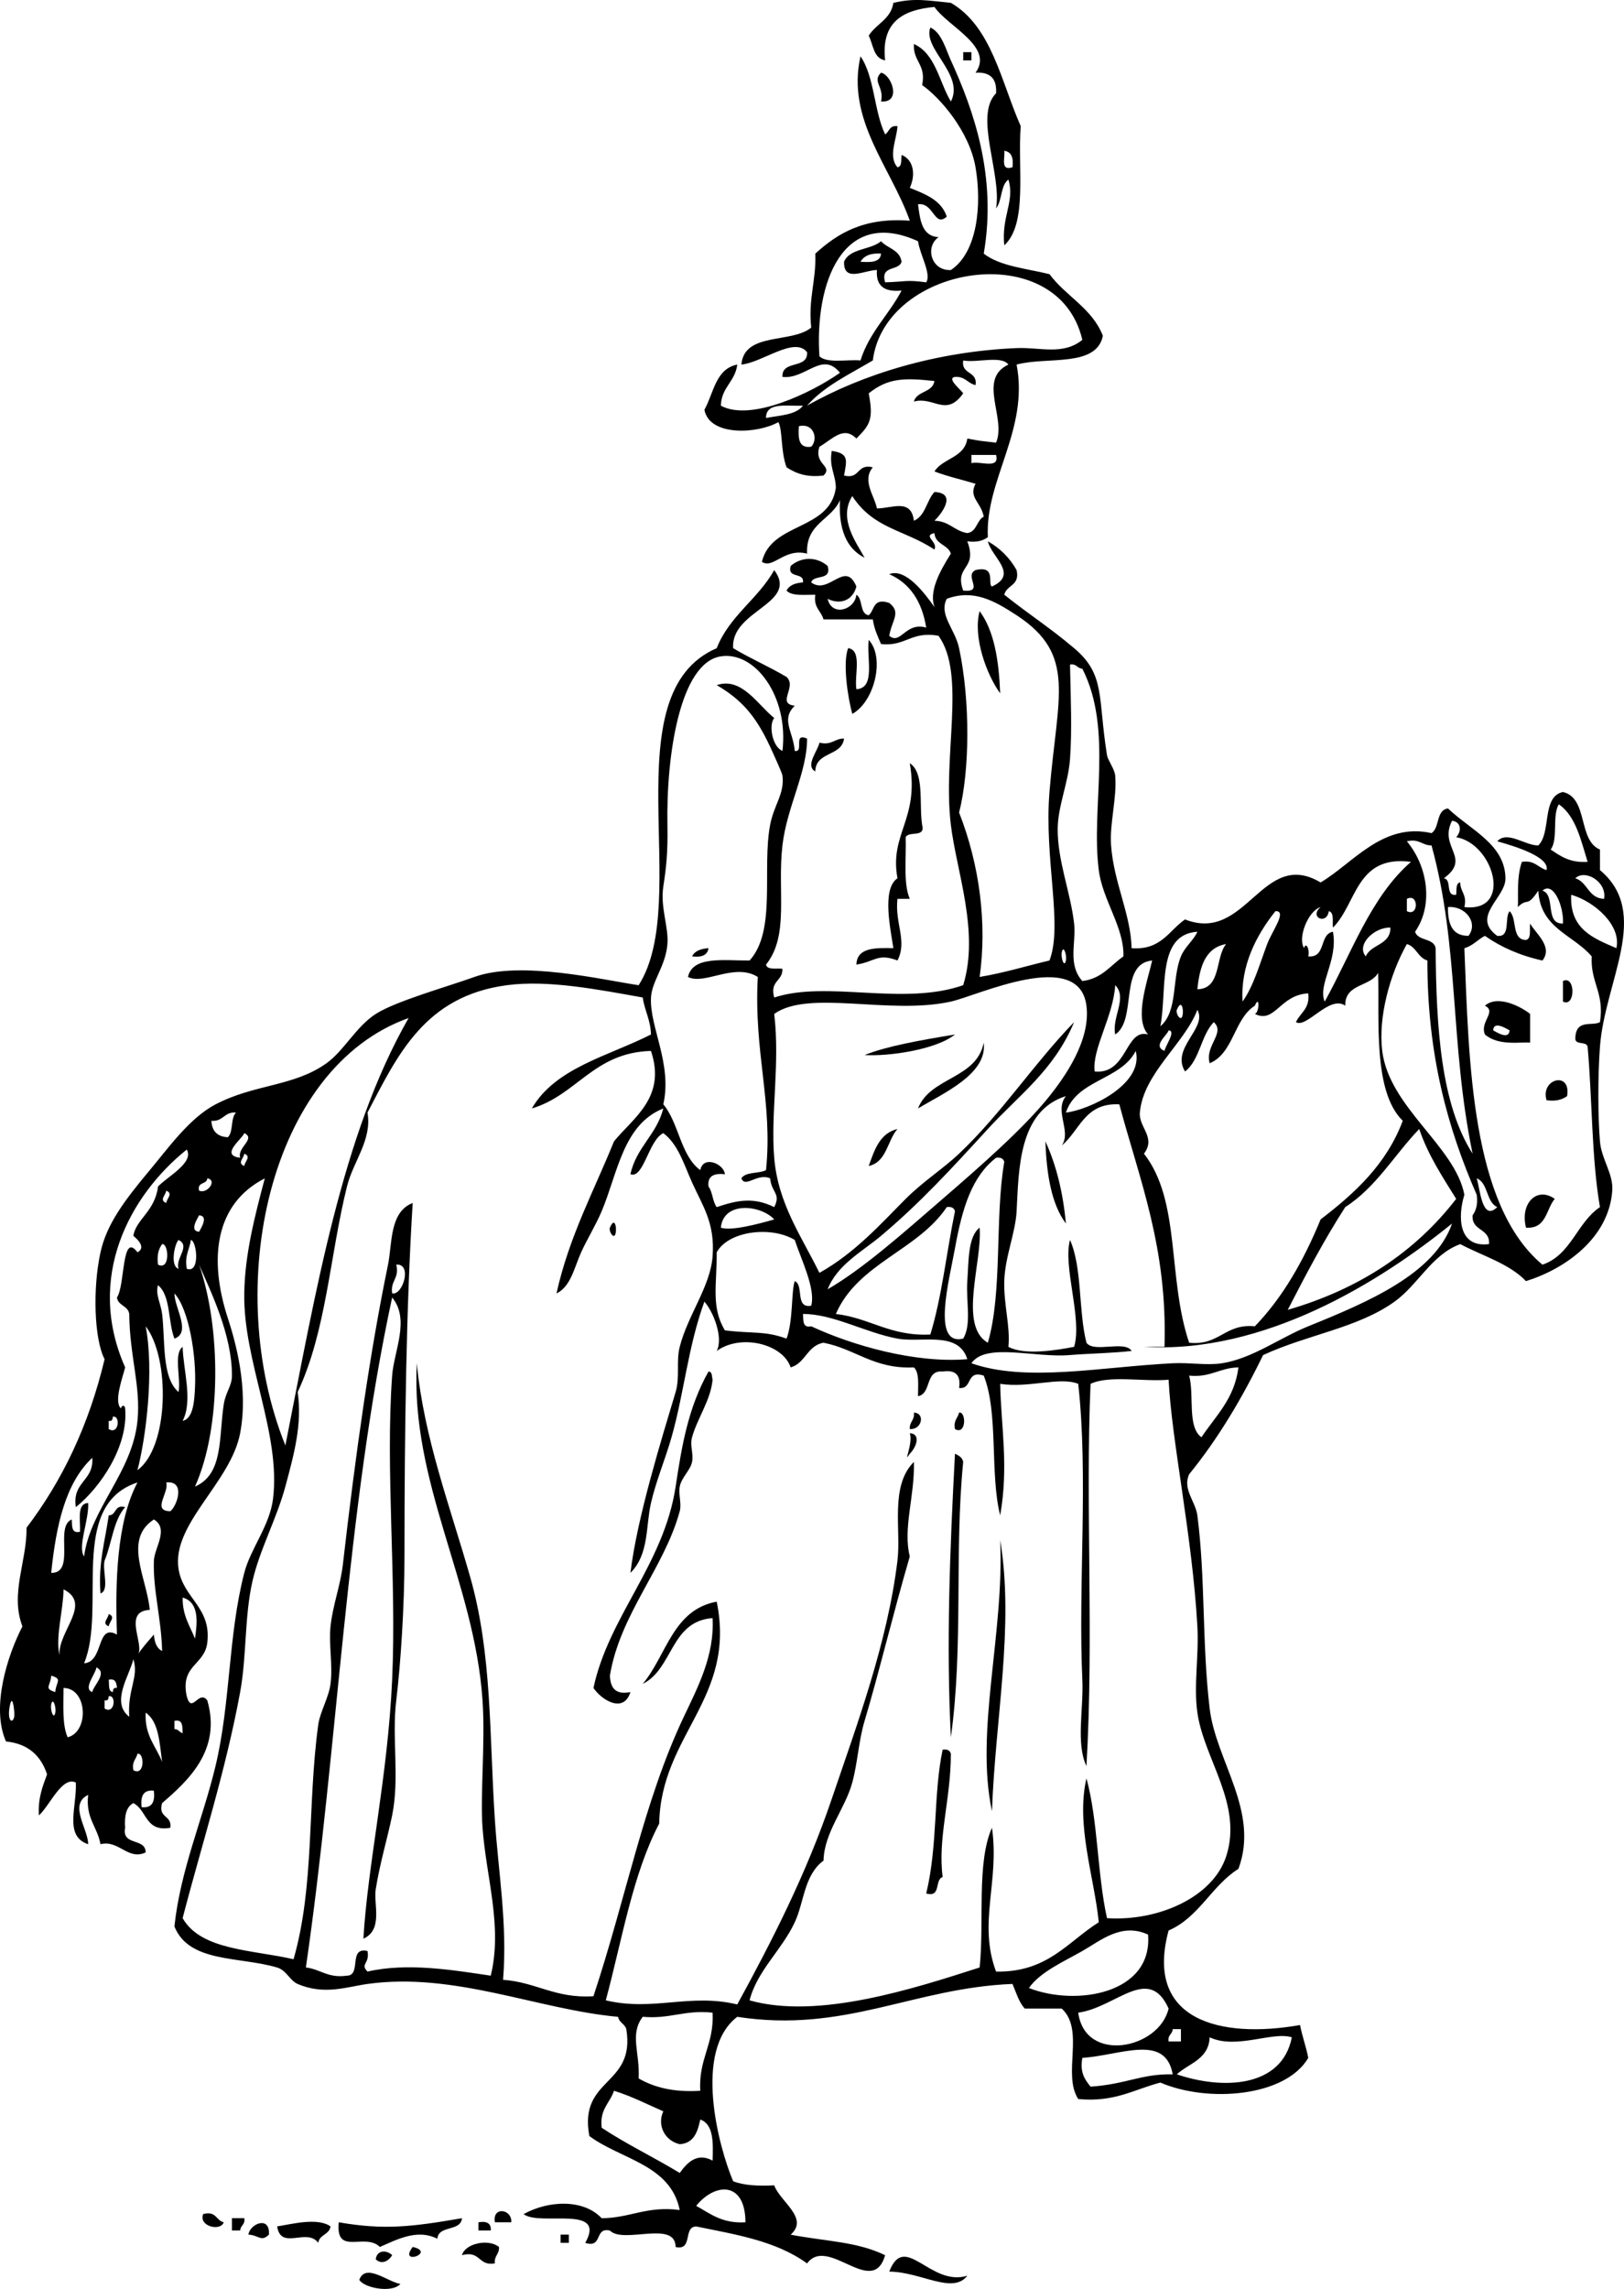 <?xml version="1.0" encoding="utf-8"?>
<!-- Generator: Adobe Illustrator 13.0.2, SVG Export Plug-In . SVG Version: 6.00 Build 14948)  -->
<!DOCTYPE svg PUBLIC "-//W3C//DTD SVG 1.1//EN" "http://www.w3.org/Graphics/SVG/1.1/DTD/svg11.dtd">
<svg version="1.1" id="hobby_horse_xA0_Image_1_" xmlns:x="http://ns.adobe.com/Extensibility/1.0/" xmlns:i="http://ns.adobe.com/AdobeIllustrator/10.0/" xmlns:graph="http://ns.adobe.com/Graphs/1.0/"
	 xmlns="http://www.w3.org/2000/svg" xmlns:xlink="http://www.w3.org/1999/xlink" x="0px" y="0px" width="202.381px"
	 height="285.108px" viewBox="0 0 202.381 285.108" enable-background="new 0 0 202.381 285.108" xml:space="preserve">
<g>
	<path fill-rule="evenodd" clip-rule="evenodd" d="M125.152,30.559c-0.382-3.598,1.354-5.536,0.512-8.191
		c-0.992,0.714-0.763,2.649-1.535,3.583c0.732-4.27-2.785-11.53,0-14.334c0.117-1.823-0.736-2.677-2.56-2.56
		c2.349-3.224-3.434-5.741-5.12-8.191c-3.907,0.359-6.679,1.854-6.144,6.655c-1.459-0.248-1.469-1.943-2.047-3.072
		c0.904-1.484,2.757-2.021,3.071-4.095c2.773-0.637,4.257-0.276,7.167,0c5.077,2.943,6.249,9.792,8.703,15.358
		C126.794,20.938,128.098,27.874,125.152,30.559z M126.176,20.832c0.143-1.167-0.124-1.924-1.024-2.047
		C125.269,19.692,124.636,21.348,126.176,20.832z"/>
	<path fill-rule="evenodd" clip-rule="evenodd" d="M120.033,6.498c0.341,0,0.683,0,1.023,0c0,0.341,0,0.683,0,1.024
		c-0.341,0-0.683,0-1.023,0C120.033,7.18,120.033,6.839,120.033,6.498z"/>
	<path fill-rule="evenodd" clip-rule="evenodd" d="M109.793,9.058c1.337,0.255,2.588,3.785,0,3.583
		C110.217,10.804,108.639,10.165,109.793,9.058z"/>
	<path fill-rule="evenodd" clip-rule="evenodd" d="M122.081,76.123c1.816,2.449,2.4,6.132,2.56,10.239
		C122.95,84.046,121.211,79.32,122.081,76.123z"/>
	<path fill-rule="evenodd" clip-rule="evenodd" d="M108.258,79.706c2.06,2.21,0.721,7.704-2.048,9.215
		c-0.585-2.13-1.211-6.425-0.513-8.191c1.784,0.264,0.751,3.345,1.024,5.119C109.15,85.717,107.972,81.98,108.258,79.706z"/>
	<path fill-rule="evenodd" clip-rule="evenodd" d="M105.186,91.993c-0.296,2.264-3.542,1.577-3.583,4.096
		c-1.332-0.714,0.373-2.65,0.512-3.584C103.679,92.875,103.98,91.981,105.186,91.993z"/>
	<path fill-rule="evenodd" clip-rule="evenodd" d="M113.377,95.064c1.861,1.209,1.134,5.009,1.536,7.679
		c0.458,1.652-1.67,0.719-2.048,1.536c0.086,2.644-0.317,5.778,0.512,7.679c-0.512,0-1.024,0-1.536,0
		c-0.358,3.04,1.264,5.244,0,7.679c-2.475-0.952-2.84,0.168-5.119,0.512c0.071-2.147,2.346-2.091,4.607-2.048
		c-0.317-2.225-1.493-7.37,0.512-8.703C110.82,103.806,114.584,102.102,113.377,95.064z"/>
	<path fill-rule="evenodd" clip-rule="evenodd" d="M88.292,118.102c-0.124,0.9-0.881,1.167-2.048,1.024
		C86.581,118.439,87.338,118.172,88.292,118.102z"/>
	<path fill-rule="evenodd" clip-rule="evenodd" d="M194.777,122.198c1.573-0.784,1.573,3.343,0,2.56
		C194.777,123.904,194.777,123.051,194.777,122.198z"/>
	<path fill-rule="evenodd" clip-rule="evenodd" d="M185.049,125.269c1.629-1.428,4.58,0.177,5.632,1.024c0,1.195,0,2.389,0,3.583
		c-1.138-0.135-3.91,0.461-5.632-1.023C184.375,127.266,186.567,126.013,185.049,125.269z M188.122,128.341
		c-0.314-0.15-1.971-1.273-2.048,0C186.388,128.491,188.044,129.614,188.122,128.341z"/>
	<path fill-rule="evenodd" clip-rule="evenodd" d="M119.008,128.853c-2.4,1.936-8.415,2.75-11.263,2.56
		C110.505,130.31,114.607,129.582,119.008,128.853z"/>
	<path fill-rule="evenodd" clip-rule="evenodd" d="M195.289,136.532c-0.594,0.43-1.372,0.675-2.56,0.512
		C191.923,134.365,195.824,133.343,195.289,136.532z"/>
	<path fill-rule="evenodd" clip-rule="evenodd" d="M111.841,140.627c-1.278,1.451-1.335,4.126-3.583,4.607
		C108.977,143.224,109.637,141.153,111.841,140.627z"/>
	<path fill-rule="evenodd" clip-rule="evenodd" d="M130.272,142.164c1.351,2.915,2.198,6.334,2.56,10.238
		C131.014,149.954,130.431,146.27,130.272,142.164z"/>
	<path fill-rule="evenodd" clip-rule="evenodd" d="M193.752,149.331c-1.099,1.29-1.016,3.762-3.583,3.584
		C189.397,149.882,191.533,147.746,193.752,149.331z"/>
	<path fill-rule="evenodd" clip-rule="evenodd" d="M76.005,152.915c0.774-1.808,0.971,0.942,0.512,1.023
		C76.214,153.992,75.875,153.219,76.005,152.915z"/>
	<path fill-rule="evenodd" clip-rule="evenodd" d="M88.292,170.833c0.498,0.014,0.397,0.626,0.512,1.023
		c-0.253,2.598-1.894,4.766-2.56,7.168c-0.298,1.075,0.206,1.984,0,3.071c-0.19,1.008-1.322,1.946-1.536,3.071
		c-0.182,0.96,0.256,2.133,0,3.072c-1.936,7.102-7.445,12.805-8.703,20.478c0.065,1.471,0.641,2.431,2.56,2.048
		c-0.88,2.765-3.672,0.903-4.607-0.512c1.884-8.9,8.77-15.378,10.239-25.086C84.963,180.1,85.753,175.35,88.292,170.833z"/>
	<path fill-rule="evenodd" clip-rule="evenodd" d="M113.889,175.952c1.454,0.062,0.984,2.184-0.512,2.048
		C113.312,177.082,114.004,176.919,113.889,175.952z"/>
	<path fill-rule="evenodd" clip-rule="evenodd" d="M119.521,175.952c0.903-0.163,0.913,2.868-0.513,2.048
		C118.792,176.929,119.36,176.644,119.521,175.952z"/>
	<path fill-rule="evenodd" clip-rule="evenodd" d="M119.008,181.071c0.456,0.228,0.916,0.45,1.024,1.024
		c-1.121,11.39,0.048,22.897-1.536,34.3C117.906,204.779,118.376,192.929,119.008,181.071z"/>
	<path fill-rule="evenodd" clip-rule="evenodd" d="M15.596,187.727c-1.456,1.616-1.655,4.488-2.56,6.654
		c-0.312,1.225,0.643,3.715-0.512,4.096c-0.294-3.878,0.591-6.576,1.024-9.727C14.565,188.744,14.199,187.354,15.596,187.727z"/>
	<path fill-rule="evenodd" clip-rule="evenodd" d="M124.64,191.822c1.778,10.702-0.611,22.213-1.023,33.789
		C121.489,215.61,125.165,203.529,124.64,191.822z"/>
	<path fill-rule="evenodd" clip-rule="evenodd" d="M13.548,201.038c0.912,0.375,0.074,0.931,0,1.535
		C12.636,202.198,13.474,201.642,13.548,201.038z"/>
	<path fill-rule="evenodd" clip-rule="evenodd" d="M117.473,217.931c0.595-0.083,0.91,0.113,1.023,0.512
		c0,5.658-1.659,10.532-1.023,15.358c-1.044,0.321-0.144,2.587-2.048,2.048C116.903,229.698,116.287,223.534,117.473,217.931z"/>
	<path fill-rule="evenodd" clip-rule="evenodd" d="M63.719,276.805c-0.683,0-1.365,0-2.048,0
		C61.317,274.785,63.827,275.129,63.719,276.805z"/>
	<path fill-rule="evenodd" clip-rule="evenodd" d="M25.323,275.781c1.633-0.438,1.583,0.807,2.56,1.024
		C27.48,277.98,24.713,277.303,25.323,275.781z"/>
	<path fill-rule="evenodd" clip-rule="evenodd" d="M28.906,276.293c0.512,0,1.024,0,1.536,0c0.145,0.826-0.483,0.881-0.512,1.535
		c-0.341,0-0.683,0-1.024,0C28.906,277.317,28.906,276.805,28.906,276.293z"/>
	<path fill-rule="evenodd" clip-rule="evenodd" d="M57.575,276.293c-0.164,1.713-2.923,0.831-3.072,2.56
		c-2.58-1.3-5.187,0.193-7.167,1.023c-1.863-1.832-5.542,1.189-5.12-3.071C47.832,277.777,51.25,277.392,57.575,276.293z"/>
	<path fill-rule="evenodd" clip-rule="evenodd" d="M33.514,278.341c-0.975,0.959-1.286,0.056-2.56,0
		C31.146,276.971,33.676,275.941,33.514,278.341z"/>
	<path fill-rule="evenodd" clip-rule="evenodd" d="M41.193,277.317c-0.15,1.044-1.385,1.004-1.536,2.048
		c-1.422-1.921-4.658,0.993-5.12-2.048C36.372,277.036,39.547,276.172,41.193,277.317z"/>
	<path fill-rule="evenodd" clip-rule="evenodd" d="M59.623,276.805c1.027-0.174,1.602,0.104,1.536,1.023c-0.512,0-1.023,0-1.536,0
		C59.623,277.488,59.623,277.146,59.623,276.805z"/>
	<path fill-rule="evenodd" clip-rule="evenodd" d="M69.862,278.341c0.341,0,0.683,0,1.024,0c0,0.341,0,0.683,0,1.023
		c-0.341,0-0.683,0-1.024,0C69.862,279.024,69.862,278.682,69.862,278.341z"/>
	<path fill-rule="evenodd" clip-rule="evenodd" d="M62.183,279.876c0.065,0.919-0.626,1.08-0.512,2.048
		c-2.087,0.381-1.763-1.649-4.096-1.023C57.955,279.44,60.862,278.812,62.183,279.876z"/>
	<path fill-rule="evenodd" clip-rule="evenodd" d="M51.432,279.876C54.429,280.558,49.578,282.294,51.432,279.876L51.432,279.876z"
		/>
	<path fill-rule="evenodd" clip-rule="evenodd" d="M48.872,280.901c-0.502,0.827-1.366,1.178-2.048,0.512
		C46.967,280.226,48.192,280.236,48.872,280.901z"/>
	<path fill-rule="evenodd" clip-rule="evenodd" d="M49.896,284.484c-1.057,1.188-4.557,0.49-5.119-0.512
		C45.549,281.826,48.354,284.247,49.896,284.484z"/>
	<path fill-rule="evenodd" clip-rule="evenodd" d="M191.705,110.935c-1.485,2.225-1.269,0.783-2.56,2.048
		c0.111-1.029-0.201-3.665,0.513-5.631c1.61-0.245,2.001,0.729,3.071,1.024c0.409-1.62-3.862-2.953-6.144-3.583
		c1.259-1.39,3.507,0.559,5.119,0.512c1.644-1.599,0.39-6.095,3.072-6.655c3.173,0.752,1.83,6.02,4.607,7.167
		c0,0.853,0,1.707,0,2.56c6.431,5.376,0.605,13.796,0,22.014c-0.276,3.748-0.251,8.748,0,11.775c0.186,2.24,1.687,4.038,1.536,6.144
		c-0.425,5.943-5.938,9.77-10.751,11.263c-2.088-2.179-5.402-3.131-8.191-4.607c-3.534,1.272-5.255,5.063-8.191,7.167
		c-4.602,3.297-10.821,4.08-16.382,6.655c-2.625,5.396-5.617,10.424-9.215,14.847c-0.849,1.852,0.795,3.374,1.023,5.119
		c1.021,7.794,0.564,15.92,1.536,24.062c0.779,6.531,6.24,12.824,3.583,19.966c-3.354,2.105-4.891,6.03-8.702,7.679
		c-3.031,11.204,6.422,13.518,16.382,11.775c0.272,1.434,0.752,2.661,1.023,4.096c-2.844,4.843-12.486,5.618-18.43,3.071
		c-3.257,0.839-5.705,2.486-10.239,2.048c-2.001-3.115,0.848-8.588-2.048-11.263c-1.535,0-3.071,0-4.607,0
		c-0.739-0.796-1.076-1.995-1.535-3.072c-12.374,0.494-20.896,6.166-34.301,4.096c-5.489,4.2-2.37,16.084-0.512,20.479
		c1.347,0.53,3.142,0.612,5.119,0.512c0.743,2.054,4.389,4.089,2.048,6.144c4.519,0.861,8.235,0.848,11.774,2.56
		c-1.564,5.404-7.123-2.51-9.727,1.023c-3.927-2.868-9.167-3.641-13.822-4.607c-1.662,0.045-0.36,3.053-2.56,2.56
		c-0.02-3.393-6.493-0.332-8.191-2.048c-1.982-0.446-0.836,2.235-3.072,1.536c2.731-4.828-5.679-2.027-7.679-3.584
		c3.08-1.718,7.47-1.904,9.727,0.513c3.558-0.026,5.605-1.562,9.727-1.024c-1.149-5.677-7.354-6.297-11.263-9.215
		c-1.369-7.341,5.774-6.171,4.607-13.311c-0.181-0.673-0.901-0.806-1.024-1.536c-9.995-0.907-20.369-5.605-31.229-4.096
		c-2.574,0.358-5.379,1.428-8.703,0c-1-0.429-1.372-1.694-2.56-2.047c-4.688-1.395-10.989-0.559-12.798-5.12
		c0.763-7.126,3.517-13.286,5.119-19.966c1.891-7.881,1.562-16.217,3.583-24.062c0.776-3.011,3.171-5.882,3.584-9.215
		c1.009-8.142-3.713-17.093-3.584-25.598c0.074-4.867,1.301-9.586,2.56-14.334c-6.245,3.191-7.002,10.06-4.607,17.406
		c0.906,2.779,2.615,8.67,1.536,14.334c-1.175,6.168-8.535,11.301-7.679,16.895c0.562,3.67,4.128,4.784,3.583,9.215
		c-0.344,2.803-3.391,2.759-2.56,6.655c0.636,2.323,1.489-0.885,2.56,0.512c1.806,6.192-2.402,10.018-5.631,12.799
		c-0.547,1.913,1.271,1.459,1.024,3.072c-3.132,0.572-2.901-2.219-4.607-3.072c-0.894,0.472-1.13,1.601-1.024,3.072
		c-0.443,2.32,2.557,1.197,2.56,3.071c-2.199,1.042-3.37-1.611-5.631-1.023c-0.385-2.175-1.878-3.241-1.536-6.144
		c-2.485,1.193,0.01,4.239,0,6.144c-3.031-1.004-1.393-4.648-1.536-7.68c-1.721-0.85-3.244,2.886-4.607,4.096
		c-0.122-2.17,0.471-3.625,1.024-5.119c-0.766-2.306-2.329-3.814-5.119-4.096c-1.896-4.256,0.185-10.734,2.047-14.335
		c-1.57-4.08,0.57-8.093,0.512-12.286c4.422-5.817,7.76-12.718,9.727-20.99c-1.299-2.502-1.5-8.797-0.512-13.311
		c0.768-3.51,2.965-6.435,6.144-10.239c2.365-2.83,4.971-6.505,8.191-8.191c4.874-2.551,9.725-2.199,13.823-5.119
		c2.172-1.548,3.692-4.569,6.143-6.144c2.5-1.605,8.958-3.403,12.287-4.607c5.775-2.089,16.041,0.373,20.478,1.024
		c6.764-10.565-3.473-36.29,9.727-41.979c1.588-4.043,5.151-6.111,7.167-9.727c3.133,4.194-5.446,4.983-5.119,9.727
		c2.131,1.281,4.517,2.309,6.655,3.583c1.349,1.246-1.31,3.323,1.024,3.583c-1.762,1.74-0.204,3.164,0,5.631
		c1.227,0.203-0.284-2.332,1.536-1.536c0.015,4.197-2.521,8.511-3.072,13.311c-0.66,5.75,0.881,11.198-2.047,14.847
		c0.158,0.695,1.282,0.424,2.047,0.512c0.053,1.589-1.61,1.461-1.024,3.583c6.628-2.177,16.027,1.095,23.55-1.536
		c2.045-6.635-0.832-14.144-1.536-19.966c-1.054-8.717,1.931-18.722-1.535-23.55c-3.377-0.646-4.099,1.363-7.168,1.024
		c-0.408-0.957-0.855-1.875-1.023-3.071c-2.048,0-4.096,0-6.144,0c-0.295-1.071-1.269-1.461-1.023-3.072
		c-1.36-0.005-2.924,0.193-3.584-0.512c0.337-0.687,1.094-0.954,2.048-1.024c0.151-1.346-1.986-0.403-1.536-2.048
		c1.355-1.174,3.253-1.174,4.607,0c0.539,1.904-1.727,1.004-2.047,2.048c2.197,1.653,4.229-2.882,5.631,0.512
		c-0.438,1.712-1.973,2.324-3.584,1.536c0.515,2.256,3.389,1.391,3.584-0.512c0.853,0.512,0.362,2.368,1.536,2.56
		c0.747-0.618,0.492-2.238,2.56-1.536c1.54,1.186,0.302,2.18,0,4.095c1.439,1.184,2.012-1.779,4.607-1.023
		c-0.525-3.229-1.999-5.51-4.607-6.656c2.028-0.818,4.43,2.385,5.631,4.096c-0.672-1.923,0.562-4.307,2.048-6.655
		c-0.377-1.158-1.951-1.12-2.048-2.56c-1.533,0.336,0.49,1.094,0,2.048c-3.823-2.507-7.568-2.56-10.238-6.655
		c-1.807,2.847,0.582,5.889,1.535,7.679c-2.271-1.142-3.256-3.57-3.071-7.167c-1.091,2.493-4.287,2.88-4.096,6.655
		c-2.854-0.74-4.203,1.952-5.631,1.024c1.173-4.971,8.446-3.841,9.215-9.215c-0.021-1.685-0.864-2.549-0.513-4.607
		c2.163,0.319,1.881,1.137,1.536,3.071c2.042,0.506,1.542-1.53,3.584-1.024c-1.392,1.648,0.226,3.565,0.512,5.12
		c1.842,0.003,4.273-1.3,4.607,1.536c1.441-0.606,1.574-2.521,2.56-3.583c2.919,0.13,0.81,2.801,0,3.583
		c1.849,0.029,2.479,1.276,4.096,1.536c1.202-0.164,1.146-1.584,2.048-2.048c-0.333-1.817-1.929-2.368-1.023-4.096
		c-1.705-0.513-3.518-0.92-5.12-1.536c1.059-1.672,3.763-1.698,4.096-4.096c1.902,0.352,1.339,0.247,3.584,0.512
		c1.31-3.093-2.352-7.899,1.535-9.727c-0.876-1.172-3.907-0.188-5.631-0.512c-0.277,1.813,1.812,1.259,1.536,3.072
		c-0.976-0.22-1.286-1.103-2.561-1.024c-1.087,0.164,0.731,1.584,1.024,2.048c-2.143,3.022-3.665,0.341-6.144,1.024
		c0.357-1.35,2.331-1.083,2.56-2.56c-3.798-0.412-5.792-0.377-8.19,1.536c0.616,3.251,0.16,3.917-1.536,5.631
		c-1.597-1.619-2.926,0.034-4.607,1.024c-0.731,2.228,1.749,2.354,0.512,3.583c-2.139,0.262-3.469-0.285-4.607-1.024
		c-0.758-2.033-0.473-4.63-1.024-5.631c-2.548,1.458-8.587,1.823-9.215-1.536c1.166-2.076,1.386-5.099,4.095-5.631
		c-0.257,2.132-1.97,2.808-2.048,5.119c3.77,2.047,11.384-1.652,14.847-4.095c-2.21-2.768-4.282,0.849-7.167,0.512
		c-0.121-2.169,3.193-0.902,3.072-3.072c-1.566-2.018-5.588,1.292-8.191,1.536c0.349-4.087,6.279-2.595,8.703-4.607
		c-0.39-3.632,0.635-5.849,0.512-9.215c2.771-2.518,6.044-4.536,11.774-4.095c-2.372-6.7-7.947-12.575-6.144-20.478
		c1.746,2.52,1.681,6.852,3.071,9.727c0.521-0.333,0.53-1.177,1.536-1.024c-0.086,1.629-1.2,3.769,0,5.119
		c0.601-0.083,0.432-0.933,0.512-1.536c1.547,0.604,1.759,2.538,1.024,4.096c1.944,0.786,3.93,1.53,4.607,3.583
		c-1.564,1.414-1.604-1.8-3.584-1.536c0.26,1.959,0.465,3.972,2.561,4.095c-1.719,1.212-0.934,4.219,1.535,4.096
		c3.345-2.227,3.862-8.19,3.072-12.799c-0.766-4.463-4.417-8.681-6.655-10.239c0.54-2.588-1.167-2.929-1.024-5.119
		c2.707,1.218,3.138,4.712,4.607,7.167c1.741-3.368-3.551-6.57-2.56-9.215c1.396,0.596,1.953,2.771,2.56,4.095
		c2.778,6.065,5.772,14.384,4.096,24.062c2.007,1.578,5.313,1.854,8.191,2.56c2.031,2.747,5.315,4.24,6.655,7.679
		c-0.799,3.98-6.996,2.56-10.751,3.584c1.564,8.152-3.936,14.349-3.584,21.501c-0.594,0.43-1.372,0.675-2.56,0.512
		c1.353,3.607-1.677,2.94-0.512,6.143c2.76,0.25,0.03-1.811,1.536-2.56c2.65-0.628,1.454,1.795,2.048,2.048
		c3.371-1.529-0.049-3.648-0.513-5.631c1.529,0.859,2.725,2.054,3.584,3.583c0.445,1.981-1.25,1.821-1.536,3.072
		c3.469,2.742,5.521,3.975,8.703,6.655c3.926,3.305,2.935,6.097,4.096,13.311c0.108,0.672,0.954,1.74,1.024,2.56
		c0.238,2.812-0.716,5.942-0.513,8.703c0.345,4.683,2.438,8.487,2.56,12.799c3.679,0.265,4.635-2.192,6.655-3.584
		c7.67,3.033,9.621-8.941,16.895-4.607c4.039-2.374,7.706-7.518,13.822-6.143c1.047-0.66,0.54-2.873,2.048-3.072
		c2.946,2.765,7.113,4.487,7.168,8.703c0.031,2.438-4.353,4.745-1.024,7.167c1.723,0.187,0.854-2.218,1.536-3.071
		c0.987,0.89,0.199,3.555,2.048,3.583c0.694-0.159,0.425-1.282,0.512-2.048c0.712,1.262,2.882,2.888,1.536,4.607
		c-2.796-0.617-5.159-1.667-7.168-3.072c-0.904,0.46-1.494,1.236-2.56,1.536c0.566,14.15,0.833,31.999,9.728,39.42
		c3.576-1.201,4.298-5.258,7.167-7.168c-1.056-6.11-0.948-13.386-1.536-19.965c-0.115-0.737-1.527-0.179-1.535-1.024
		c0.048-2.502,2.068-1.507,3.071-2.048c0.589-3.66-1.211-4.933-1.024-8.191C196.095,116.442,191.937,115.651,191.705,110.935z
		 M194.777,115.03c0.121-2.021-1.146-5.309-2.56-4.096C193.911,111.459,192.458,115.13,194.777,115.03z M142.558,167.76
		c0.854,0,1.707,0,2.56,0c0.389-12.333-3.107-20.783-5.631-30.205c-4.32-0.224-4.916,3.275-7.168,5.12
		c1.241-1.78-0.978-4.272,0.513-6.144c-5.9,1.846-5.869,9.117-6.144,14.335c-0.144,2.733-1.453,5.688-1.536,8.703
		c-0.082,2.976,0.774,5.668,0.512,8.19c2.01,1.091,6.047,0.416,8.191,0c1.045-3.494-1.423-10.01-0.512-13.311
		c1.529,3.42,1.042,8.855,2.048,12.799c0.91,1.308,4.776-0.34,5.631,1.024c-2.354,0.279-5.475,0.326-7.679,0.512
		c-4.443,0.374-10.492-1.59-12.287,1.023c6.812,2.399,16.167,0.445,25.086,0c2.139-0.106,4.284,0.294,6.144,0
		c3.789-0.598,7.203-3.172,10.75-4.607c7.448-3.014,15.742-6.53,17.919-12.799C171.968,159.691,157.526,168.667,142.558,167.76z
		 M181.466,149.331c-1.697-2.74-3.476-5.398-4.607-8.703c-3.092,3.223-5.369,7.26-9.215,9.727
		c-2.613,4.043-4.906,8.405-7.168,12.799C169.469,160.542,176.412,155.88,181.466,149.331z M19.179,223.051
		c-1.349-0.155-1.68,0.709-1.536,2.047C18.992,225.252,19.324,224.389,19.179,223.051z M95.459,52.061
		c1.722-0.325,3.732-0.363,4.607-1.536C98.132,50.638,95.451,50.004,95.459,52.061z M108.77,44.894
		c-2.884,1.724-6.04,3.175-8.191,5.631c6.935-3.933,16.149-6.744,26.109-7.167c2.936-0.125,5.771,0.933,8.191-1.024
		C131.86,29.409,110.266,32.968,108.77,44.894z M102.115,44.382c0.969,0.908,3.381,0.373,5.119,0.512
		c1.099-3.509,3.534-5.681,5.119-8.703c-2.088,0.211-3.229-0.524-3.071-2.56c-1.556,0.013-4.169,1.6-4.096-1.024
		c0.691-1.698,3.325-1.453,4.607-2.56c0.809,0.898,2.351,1.062,2.56,2.56c-0.345,1.191-2.686,0.386-2.048,2.56
		c2.715-0.089,2.613-0.331,5.12,0c0.668-1.042-0.771-3.398-1.024-5.119C104.966,25.745,101.514,35.335,102.115,44.382z
		 M107.234,32.607c1.27,0.075,2.484,0.095,2.56-1.024C108.522,31.506,107.669,31.848,107.234,32.607z M101.091,55.645
		c0.868-0.86,0.407-3.006-1.536-2.56C99.454,54.551,99.491,55.879,101.091,55.645z M121.056,57.692
		c1.056-0.31,3.557,0.826,3.072-1.024c-1.024,0-2.048,0-3.072,0C121.056,57.01,121.056,57.351,121.056,57.692z M130.784,98.648
		c0.969-11.972,3.438-17.087-4.096-22.014c-2.812-1.839-5.385-3.27-8.703-2.048c-1.027,1.983,1.027,3.748,1.536,6.144
		c1.401,6.602,1.337,15.244,0,20.478c2.581,6.581,3.492,13.869,2.56,20.478c3.076-0.507,5.803-1.364,8.703-2.048
		C132.486,115.245,130.106,107.02,130.784,98.648z M89.828,81.754c-5.083,0.795-6.811,12.279-6.655,20.99
		c0.064,3.576-0.163,5.409-0.512,7.679c-0.397,2.58,0.683,5.054,0.512,7.167c-0.223,2.752-1.938,4.604-2.048,6.655
		c-0.196,3.659,2.676,8.269,1.536,13.311c1.952,2.314,2.139,6.394,4.607,8.191c0.36-1.877,2.943-0.795,3.072,0.513
		c-1.339-0.145-2.202,0.187-2.048,1.535c0.522,0.673,0.502,1.888,1.024,2.56c2.645-0.887,4.602-1.256,7.167,0
		c0.863-1.707-0.325-1.747-0.512-3.583c-1.618-0.705-3.09,1.268-3.583,0c0.517-0.848,2.174-0.556,3.072-1.024
		c0.868-8.496-1.547-14.646-1.024-24.061c-2.92-1.821-6.63,1.058-8.703,0c0.592-2.65,4.459-2.025,7.679-2.048
		c3.373-3.71,1.519-11.384,2.56-16.894c0.478-2.53,1.82-3.863,1.536-6.144c-0.041-0.327-1.076-2.585-1.536-3.583
		c-1.831-3.97-3.678-5.935-6.655-7.679c3.131-1.063,5.115,2.476,7.167,4.096c-0.739,0.89-0.216,3.621,1.024,4.095
		C98.307,86.716,94.074,81.089,89.828,81.754z M133.343,94.552c-0.219,3.008-1.521,5.876-1.536,8.703
		c-0.021,4.002,1.599,7.844,2.048,11.775c0.274,2.396-0.836,5.082,1.024,7.167c2.439-0.291,3.509-1.951,5.119-3.072
		c0.109-3.628-2.591-6.967-3.071-10.751c-0.999-7.856,1.824-17.482-2.048-25.085c-0.655-0.028-0.709-0.656-1.536-0.512
		C133.439,87.087,133.604,90.97,133.343,94.552z M193.241,105.815c1.225,0.823,2.411,1.684,4.607,1.536
		c-0.846-2.737-1.477-5.69-3.583-7.167C193.395,101.532,194.213,104.569,193.241,105.815z M179.93,109.399
		c1.056,0.139,0.122,2.267,1.536,2.048c0.08-0.603-0.088-1.453,0.512-1.536c-0.012,1.206,0.882,1.507,0.512,3.072
		c6.111,0.688,3.657-7.913-1.023-8.703c0.665-0.68,0.675-1.905-0.512-2.048C179.233,105.55,183.441,106.834,179.93,109.399z
		 M183.002,116.566c1.26-1.633-0.4-3.769-2.561-3.583C180.422,115.05,180.936,116.584,183.002,116.566z M178.394,105.303
		c-1.206,0.012-1.507-0.882-3.071-0.512c2.657,3.191,3.293,8.016,1.023,11.263c0.348,1.189,2.326,0.747,2.561,2.048
		c0.069,9.998,0.68,19.456,4.607,25.598C180.648,129.915,181.895,118.055,178.394,105.303z M166.108,115.542
		c-0.088-0.766,0.183-1.889-0.512-2.047c-0.256,1.77-2.511,0.752-1.024-0.512c-1.58,0.487-2.899,3.9-2.048,5.12
		c0.161-0.824,0.729,0.039,0.512,1.024c2.251,0.203,1.337-2.759,3.072-3.072c0.67,3.583-1.934,6.584-1.024,8.703
		c3.351-6.036,5.73-13.041,10.751-17.406C168.962,106.452,169.107,112.569,166.108,115.542z M199.896,111.958
		c0.391-2.123-2.372-3.737-3.583-2.56C197.876,109.882,197.917,111.89,199.896,111.958z M201.432,118.102
		c0.638-2.805-2.66-5.785-5.632-6.655C195.587,115.755,198.571,116.868,201.432,118.102z M175.323,113.495
		c1.493,0.752,1.493-2.289,0-1.536C175.323,112.471,175.323,112.982,175.323,113.495z M154.845,124.757
		c1.387-1.976,2.063-4.48,3.071-7.167c0.612-1.632,2.546-4.17,1.024-4.095C156.555,116.493,154.575,120.289,154.845,124.757z
		 M170.204,119.126c0.656-1.562,3.066-1.37,3.071-3.584C171.289,115.455,168.957,117.678,170.204,119.126z M144.606,127.829
		c2.207-1.854,1.408-5.909,2.56-8.703c0.512-1.241,1.614-2.023,2.048-3.072C144.107,116.408,145.483,123.245,144.606,127.829z
		 M149.213,123.221c3.015-0.057,2.197-3.946,3.584-5.631C150.187,118.051,149.502,120.438,149.213,123.221z M172.251,130.9
		c0.869,7.05,9.083,11.867,10.238,17.918c-0.85,2.758-0.755,6.631,3.072,6.144c0.141-2.019-2.189-1.565-2.048-3.584
		c0.43-0.595,0.675-1.372,0.512-2.56c-3.581-8.193-6.17-17.38-6.144-29.181c-1.189-0.346-1.37-1.701-2.56-2.048
		C173.166,121.435,171.738,126.739,172.251,130.9z M132.832,119.638c0.14-0.697-0.317-1.999-0.513-1.024
		C132.18,119.311,132.636,120.612,132.832,119.638z M132.832,138.58c2.828-0.311,9.764-3.495,8.703-7.679
		C139.702,134.528,134.182,134.47,132.832,138.58z M143.07,128.853c-1.753-1.991-0.112-6.512,0.513-9.215
		c-4.196,0.412-1.826,7.39-4.607,9.215c-0.449-2.181,1.567-4.542,0-6.144c-0.227,3.876-2.918,7.995-2.561,10.751
		C140.511,133.885,140.211,128.062,143.07,128.853z M150.75,132.437c-0.634-2.199,1.993-3.77,0.512-5.12
		c-1.606,1.636-1.744,4.74-3.584,6.144c-1.81-2.925,2.829-5.39,1.536-7.679c-1.595,4.212-6.747,7.92-7.167,12.798
		c-0.158,1.837,2.053,3.091,0.512,5.12c4.618,5.9,2.891,15.427,5.632,23.549c3.803,0.39,4.419-2.406,8.19-2.048
		c3.518-3.649,6.104-8.231,8.191-13.311c4.247-3.261,8.187-6.83,10.239-12.287c-3.758-3.653-2.882-12.652-3.072-18.43
		c-0.956,1.774-4.159,1.302-4.095,4.096c-1.942-1.394-4.826,2.865-6.144,2.048c0.526-1.18,1.762-1.651,1.535-3.583
		c-3.57,0.181-4.136,3.817-6.655,2.56c0.594-0.197,0.594-2.487,0-1.024C153.762,126.917,153.754,131.175,150.75,132.437z
		 M117.473,149.331c4.682-4.052,10.113-8.787,13.311-12.799c1.825-2.29,5.17-6.919,4.607-11.263
		c-0.941-7.259-13.528-1.253-16.895-0.512c-7.715,1.7-17.691-1.545-22.014,1.536c0.74,6.236-0.46,12.299,0,17.918
		c0.471,5.745,3.456,9.868,5.632,14.334c4.453-2.477,7.742-6.206,10.751-9.215c2.188-2.188,4.666-3.75,6.655-5.631
		c5.32-5.034,9.3-11.2,14.334-16.383c-2.517,6.021-6.901,9.106-10.751,13.311c-4.511,4.928-8.493,9.264-13.311,13.311
		c-2.351,1.975-5.431,3.56-6.655,6.655C107.512,158.064,112.391,153.728,117.473,149.331z M89.316,199.501
		c2.462,12.066-6.967,16.547-7.167,27.645c-3.298,6.258-4.63,14.482-6.655,22.014c5.91,1.405,10.494-0.914,16.382,0.513
		c4.229-7.737,8.57-16.153,11.774-25.598c3.121-9.196,6.945-19.432,8.191-29.693c0.471-3.877-0.964-9.297,2.048-12.286
		c0.116,4.271-1.396,8.273-0.512,11.774c-2.106,7.203-3.878,14.64-5.632,20.479c-0.75,2.497-0.86,5.197-1.535,7.679
		c-0.901,3.31-3.495,6.177-3.584,9.727c-2.444,1.823-2.399,5.142-3.583,7.68c-1.625,3.481-4.701,6.045-5.631,9.727
		c8.54,2.415,20.475-1.464,28.669-4.095c0.596-5.719-0.406-13.034,1.536-17.406c0.967,6.729-1.762,11.863,0.512,17.918
		c6.428,0.113,8.915-3.713,12.799-6.144c-0.553-5.595-2.883-12.131-1.536-17.918c1.44,5.215,1.347,11.964,2.56,17.406
		c6.406,0.416,13.192-2.621,14.847-7.68c2.122-6.49-2.75-12.097-3.584-17.918c-0.482-3.365,0.206-7.073,0-10.751
		c-0.632-11.311-3.219-23.137-3.583-30.717c-3.143,0.271-7.412-0.585-9.728,0.512c-0.657,15.012,0.43,31.475-0.512,47.611
		c-1.337-2.815-0.342-7.098-0.512-10.751c-0.54-11.605,0.769-25.369-0.513-36.86c-2.297-0.925-6.136,0.561-9.727,0
		c0.108,5.275,1.08,10.286,0,16.383c-1.303-5.182-0.191-12.778-2.048-17.406c-2.266-0.73-1.339,1.732-3.071,1.536
		c0.237-1.603-0.445-2.285-2.048-2.048c-2.251-0.203-1.337,2.759-3.072,3.071c-0.005-1.359,0.193-2.924-0.512-3.583
		c-5.005,0.227-7.259-2.298-11.263-3.072c-2.037,0.353-2.237,2.541-4.096,3.072c-0.967-2.928-6.195-4.229-9.215-2.048
		c0.851-1.625-0.398-4.873-1.536-6.144c-2.048,5.621-2.525,11.381-4.096,16.895c-0.79,2.771-1.918,5.4-2.56,8.19
		c-0.669,2.913-0.218,6.366-2.56,8.703c0.84-6.953,3.934-16.833,5.631-22.525c0.561-1.878,0.042-3.795,0.512-5.632
		c1.02-3.983,3.812-7.51,4.096-11.263c0.315-4.173-1.236-6.28-2.56-9.215c-0.971-2.152-1.73-4.774-3.583-6.143
		c-1.844,0.898-2.448,5.726-4.096,5.12c0.729-3.367,3.272-4.919,4.096-8.191c-5.013,2.001-5.67,8.022-7.679,12.799
		c-0.706,1.677-1.833,3.521-2.56,5.119c-0.819,1.8-1.296,4.308-3.072,5.119c1.584-7.118,4.662-12.743,7.167-18.941
		c2.41-2.949,6.55-5.496,4.607-11.263c-7.138,0.2-9.199,5.477-14.846,7.167c2.941-5.08,9.528-6.513,14.846-9.215
		c-0.043-1.834-0.796-2.958-1.023-4.608c-5.608-0.999-11.767-2.208-16.895-1.536c-10.257,1.346-13.638,8.668-17.406,15.87
		c0.582,3.422-1.764,6.018-2.56,9.215c-2.152,8.652-2.547,17.951-6.143,25.598c0.586,4.017-0.459,7.764-1.536,11.774
		c-1.065,3.968-3.205,7.871-4.096,11.775c-1.013,4.439-0.71,9.338-1.536,13.822c-1.821,9.897-4.856,19.222-7.167,28.157
		c2.291,4.022,8.697,3.931,13.822,5.119c2.63-9.143,1.717-19.233,3.072-29.181c0.222-1.629,1.314-3.395,1.536-5.12
		c0.3-2.335-0.235-4.89,0-7.167c0.266-2.572,1.243-5.121,1.536-7.679c1.583-13.794,3.361-26.402,5.631-37.372
		c0.532-2.573,0.152-6.552,3.072-7.68c-0.795,12.775-1.024,28.336-1.024,44.027c0,6.188-0.472,13.382-1.024,17.918
		c-0.574,4.71,0.439,9.642-0.512,14.335c-0.563,2.777-1.523,5.894-2.048,9.215c-0.287,1.818,0.953,5.046-1.536,6.144
		c0.548-9.322,3.031-20.091,3.583-32.253c0.57-12.554-0.859-26.083,0-37.884c0.222-3.053,2.262-7.013,0-9.727
		c-5.731,26.511-6.774,56.181-10.751,83.447c1.831,0.217,2.732,1.363,5.12,1.023c1.855-0.022,0.12-3.635,2.56-3.071
		c0.304,1.633-0.96,1.583,0,2.56c4.969-1.145,10.694-0.183,15.358,0.512c1.495-6.129-0.561-12.191-1.024-18.43
		c-0.305-4.115,0.363-10.551,0-15.871c-1.008-14.792-8.977-26.999-8.191-41.979c0.879,9.29,4.162,17.861,6.655,26.621
		c2.732,9.599,2.375,19.531,3.072,30.205c0.425,6.507,1.59,13.064,1.024,19.966c4.139,0.298,6.518,2.356,11.263,2.048
		c4.098-12.363,6.25-24.234,11.263-34.812c1.765-3.723,3.835-7.638,3.584-12.286c-5.259,0.372-4.922,6.34-8.703,8.19
		C83.061,206.215,83.833,200.502,89.316,199.501z M147.166,126.805c0.459-0.081,0.263-2.832-0.512-1.024
		C146.523,126.086,146.863,126.858,147.166,126.805z M35.562,180.047c3.782-19.085,7.025-38.709,15.358-53.242
		C33.512,132.999,27.633,160.3,35.562,180.047z M145.118,130.9c0.104-0.652,1.488-2.507,0.513-2.56
		C145.48,128.947,143.568,130.275,145.118,130.9z M26.347,139.604c0.062,1.303,0.745,1.985,2.048,2.048
		c0.71-0.655,0.313-2.417,1.024-3.072C27.919,138.446,27.845,139.737,26.347,139.604z M30.442,145.235
		c0.074-0.604,0.912-1.16,0-1.535C30.368,144.304,29.531,144.86,30.442,145.235z M30.442,141.14
		c-0.233,0.724-3.11,2.748-0.512,3.072C29.535,142.903,31.934,141.858,30.442,141.14z M16.62,153.938
		c0.307-2.061,2.69-3.029,3.072-6.144c1.161-1.243,4.523-2.965,3.583-4.607c-7.143,5.73-12.635,15.96-7.679,27.134
		c-0.31,1.255-1.46,4.302-0.512,5.119c-0.039-0.281,0.461-0.585,0.512,0c0.414,4.761-3.138,9.881-6.144,12.287
		c-0.483-3.214,2.254-3.208,2.048-6.144c-3.354,3.13-4.515,8.454-5.119,14.334c3.109,0.038,0.37-5.773,2.56-6.655
		c0.049,0.805-0.068,1.775,1.024,1.536c0.087-1.448-0.44-3.513,1.024-3.584c0.112,2.181-1.354,5.445-0.512,6.655
		c0.796-5.981,6.006-10.425,6.655-16.894c0.432-4.304-0.978-8.037-1.024-13.311c-0.15-1.044-1.385-1.004-1.536-2.048
		c1.039-1.504,0.566-8.298,2.56-5.632C18.442,155.281,16.617,153.956,16.62,153.938z M125.152,144.723
		c-0.112-0.398-0.429-0.596-1.023-0.512c-3.007,2.334-4.204,6.208-5.12,11.263c-0.74,4.086-2.926,12.211,1.024,11.263
		c1.076-1.808,0.331-4.608,0.512-7.167c0.176-2.482,0.069-5.547,1.536-6.655c0.359,4.183-2.687,12.22,1.023,14.334
		C124.956,160.909,123.948,151.709,125.152,144.723z M22.763,146.259C20.193,149.311,23.726,145.115,22.763,146.259L22.763,146.259z
		 M24.811,148.307c1.055,0.448,2.299-1.328,1.024-1.536C25.788,147.578,24.529,147.171,24.811,148.307z M186.585,150.354
		c-1.408-0.639-1.098-2.997-2.56-3.583C184.453,148.076,184.679,152.227,186.585,150.354z M20.715,149.842
		c0.074-0.604,0.912-1.16,0-1.535C20.641,148.912,19.804,149.467,20.715,149.842z M89.828,152.915
		c1.237,0.463,4.785-0.486,6.655-1.024C94.865,150.111,90.179,149.536,89.828,152.915z M119.008,150.867
		c-0.112-0.399-0.429-0.596-1.023-0.513c-3.625,5.42-11.09,7-13.822,13.312c4.277,0.5,6.756,2.8,11.774,2.56
		C117.379,161.524,117.957,155.958,119.008,150.867z M24.811,153.426c0.15-0.314,1.273-1.971,0-2.048
		C24.661,151.693,23.537,153.349,24.811,153.426z M99.043,154.45c-2.959-1.794-8.283-1.116-9.727,1.536
		c0.031,3.979-0.739,6.827,1.024,9.728c3.608,0.427,4.907,0.029,7.679,1.023c0.844-2.256,0.567-5.895,1.024-7.167
		c1.182,0.524-0.015,3.427,2.048,3.071C101.676,160.528,99.823,156.861,99.043,154.45z M22.251,158.034
		c-0.424-1.337,1.548-2.809,0-3.584C21.771,154.882,21.158,157.713,22.251,158.034z M23.275,158.034
		c1.702,0.63,1.252-3.461,0.512-3.584C23.624,155.652,22.978,156.372,23.275,158.034z M19.691,157.522
		c1.545,0.789,1.347-2.649,0.512-2.56C19.773,155.556,19.528,156.334,19.691,157.522z M24.299,185.167
		c3.57-1.547,2.952-6.125,3.583-10.238c0.238-1.546,1.022-2.28,1.024-3.584c0.006-5.107-2.627-10.424-4.096-13.822
		C27.557,165.43,27.599,177.867,24.299,185.167z M48.872,161.105c1.341,0.274,2.537-3.751,0.512-3.583
		C49.795,159.297,48.622,159.49,48.872,161.105z M20.203,163.666c0.406,3.405-0.073,7.907,2.048,9.727
		c0.324-1.724-0.66-4.755,0.512-5.632c0.053,2.819,1.311,6.686,0,9.216c1.38-0.275,1.465-2.739,1.536-4.096
		c0.21-4.053-0.794-9.872-2.56-11.775c-0.003,1.783,2.139,4.868,0,5.632c-0.817-2.084-0.444-5.358-2.048-6.655
		C19.333,161.212,20.05,162.379,20.203,163.666z M101.091,165.201c5.172,2.409,13.011,4.637,19.454,4.096
		c-1.113-3.573-5.732-2.008-8.703-2.56c-4.025-0.748-8.021-3.085-11.774-3.071C100.116,164.469,99.998,165.44,101.091,165.201z
		 M17.131,183.119c3.931-2.86,4.097-13.924,1.024-17.918C19.214,170.723,18.214,178.981,17.131,183.119z M148.19,171.344
		c0.66,2.411-0.268,6.41,1.535,7.68c1.766-2.672,4.11-4.764,4.607-8.703C151.985,170.361,150.855,171.621,148.19,171.344z
		 M13.548,176.976c0,0.341,0,0.683,0,1.023c1.26,0.796,1.505-1.738,0.512-1.536C14.031,176.776,13.983,177.07,13.548,176.976z
		 M17.131,184.655c-8.705,2.834-3.796,15.68-6.655,22.525c2.501-0.18,1.487-5.021,4.096-3.583
		C14.348,197.217,14.519,189.572,17.131,184.655z M21.227,188.239c0.868-0.701,1.915-3.855-0.512-3.584
		C21.115,185.918,18.855,188.199,21.227,188.239z M18.667,200.525c-3.501,0.163-0.506,4.454-1.536,5.632
		c0.597-0.938,1.338-1.733,2.048-2.56c0.07,0.953,0.337,1.711,1.024,2.048c-0.087-3.986-1.166-7.685-1.024-11.264
		c0.063-1.592,1.921-3.953,0-5.119C15.322,191.764,18.296,196.551,18.667,200.525z M7.405,206.157
		c-0.151-3.034,4.11-6.376,0.512-8.191C7.905,200.505,6.885,203.86,7.405,206.157z M24.299,204.109
		c0.251-1.805,0.64-4.504-1.536-5.119C22.726,201.246,23.674,202.515,24.299,204.109z M16.107,213.835
		c-0.231-3.513,1.224-4.875,0.512-7.167C16.136,208.733,13.758,212.043,16.107,213.835z M11.5,210.764
		c0.117-0.795,1.968-2.389,0.512-3.071C11.926,208.518,10.294,210.332,11.5,210.764z M6.893,210.764
		c0.064-1.281,0.977-1.603-0.512-2.048C6.317,209.998,5.404,210.319,6.893,210.764z M14.06,210.764
		c0.029-0.312,0.076-0.606,0.512-0.512c-0.058-0.625-0.153-1.213-1.024-1.024C13.628,209.831,13.46,210.681,14.06,210.764z
		 M8.428,216.395c2.694-0.664,2.497-6.122-0.512-6.143C7.908,212.479,7.747,214.858,8.428,216.395z M13.036,211.788
		c0,0.342,0,0.683,0,1.024c1.26,0.796,1.505-1.739,0.512-1.536C13.519,211.588,13.471,211.882,13.036,211.788z M1.773,213.835
		c0.083-0.356-0.179-2.979-0.512-1.535C0.812,214.249,1.536,214.864,1.773,213.835z M6.893,213.324
		c0.14-0.697-0.317-1.998-0.512-1.023C6.241,212.997,6.698,214.298,6.893,213.324z M20.203,219.467
		c-0.319-2.411-0.424-5.037-2.048-6.144C18,216.209,19.451,217.489,20.203,219.467z M21.739,215.372
		c0.513-0.002,0.609,0.415,1.024,0.512c-0.049-0.805,0.068-1.774-1.024-1.535C21.739,214.689,21.739,215.031,21.739,215.372z
		 M16.62,220.491c1.426,0.82,1.416-2.211,0.512-2.048C16.971,219.135,16.403,219.421,16.62,220.491z M134.879,243.017
		c-2.258,1.29-5.266,2.603-6.655,4.607c5.836,2.297,15.439,0.755,14.846-6.655C139.767,239.451,137.196,241.693,134.879,243.017z
		 M134.367,250.696c0.863,6.37,10.073,4.559,11.264-0.512C143.14,244.651,139.095,250.047,134.367,250.696z M80.101,251.208
		c-1.671,2.197-0.346,4.399-0.512,7.68c1.947,1.124,4.395,1.748,7.679,1.535c-0.238-3.991,1.739-5.769,1.536-9.727
		C85.349,250.313,83.484,251.52,80.101,251.208z M145.63,254.28c0.512,0,1.023,0,1.535,0c0-0.513,0-1.024,0-1.536
		c-0.341,0-0.683,0-1.023,0C146.114,253.398,145.486,253.453,145.63,254.28z M150.75,253.767c-0.137,2.765-2.584,3.219-4.096,4.608
		c5.671,1.932,13.081,1.709,14.335-4.608C158.592,252.991,154.08,255.321,150.75,253.767z M134.879,256.328
		c-0.333,1.868,0.345,2.727,1.023,3.583c4.491-0.306,6.33-1.617,10.239-1.535C145.233,253.262,139.694,256.006,134.879,256.328z
		 M74.981,265.031c3.078,2.042,6.546,3.692,9.727,5.631c0.929-1.307,2.188-2.587,4.096-1.536c0.083-2.302,0.114-4.551-1.536-5.119
		c-0.329,1.548-0.8,2.954-2.56,3.072c-1.894-0.44-2.845-2.388-2.048-4.096c-2.023-0.878-3.932-1.87-6.144-2.561
		C76.01,261.963,74.706,262.708,74.981,265.031z M86.756,274.757c1.762,0.969,3.231,2.229,6.143,2.048
		C92.868,271.631,89.089,271.875,86.756,274.757z"/>
	<path fill-rule="evenodd" clip-rule="evenodd" d="M122.592,129.876c0.479,3.898-4.996,6.262-8.191,8.191
		C115.927,134.133,121.682,134.428,122.592,129.876z"/>
	<path fill-rule="evenodd" clip-rule="evenodd" d="M113.377,178.511c1.515,0.123,0.704,1.903,0,2.56
		C112.473,182.524,113.833,179.756,113.377,178.511z"/>
	<path fill-rule="evenodd" clip-rule="evenodd" d="M110.818,282.949c1.934-5.036,5.1,1.933,9.727,0.512
		C118.715,285.837,114.776,282.976,110.818,282.949z"/>
</g>
</svg>
